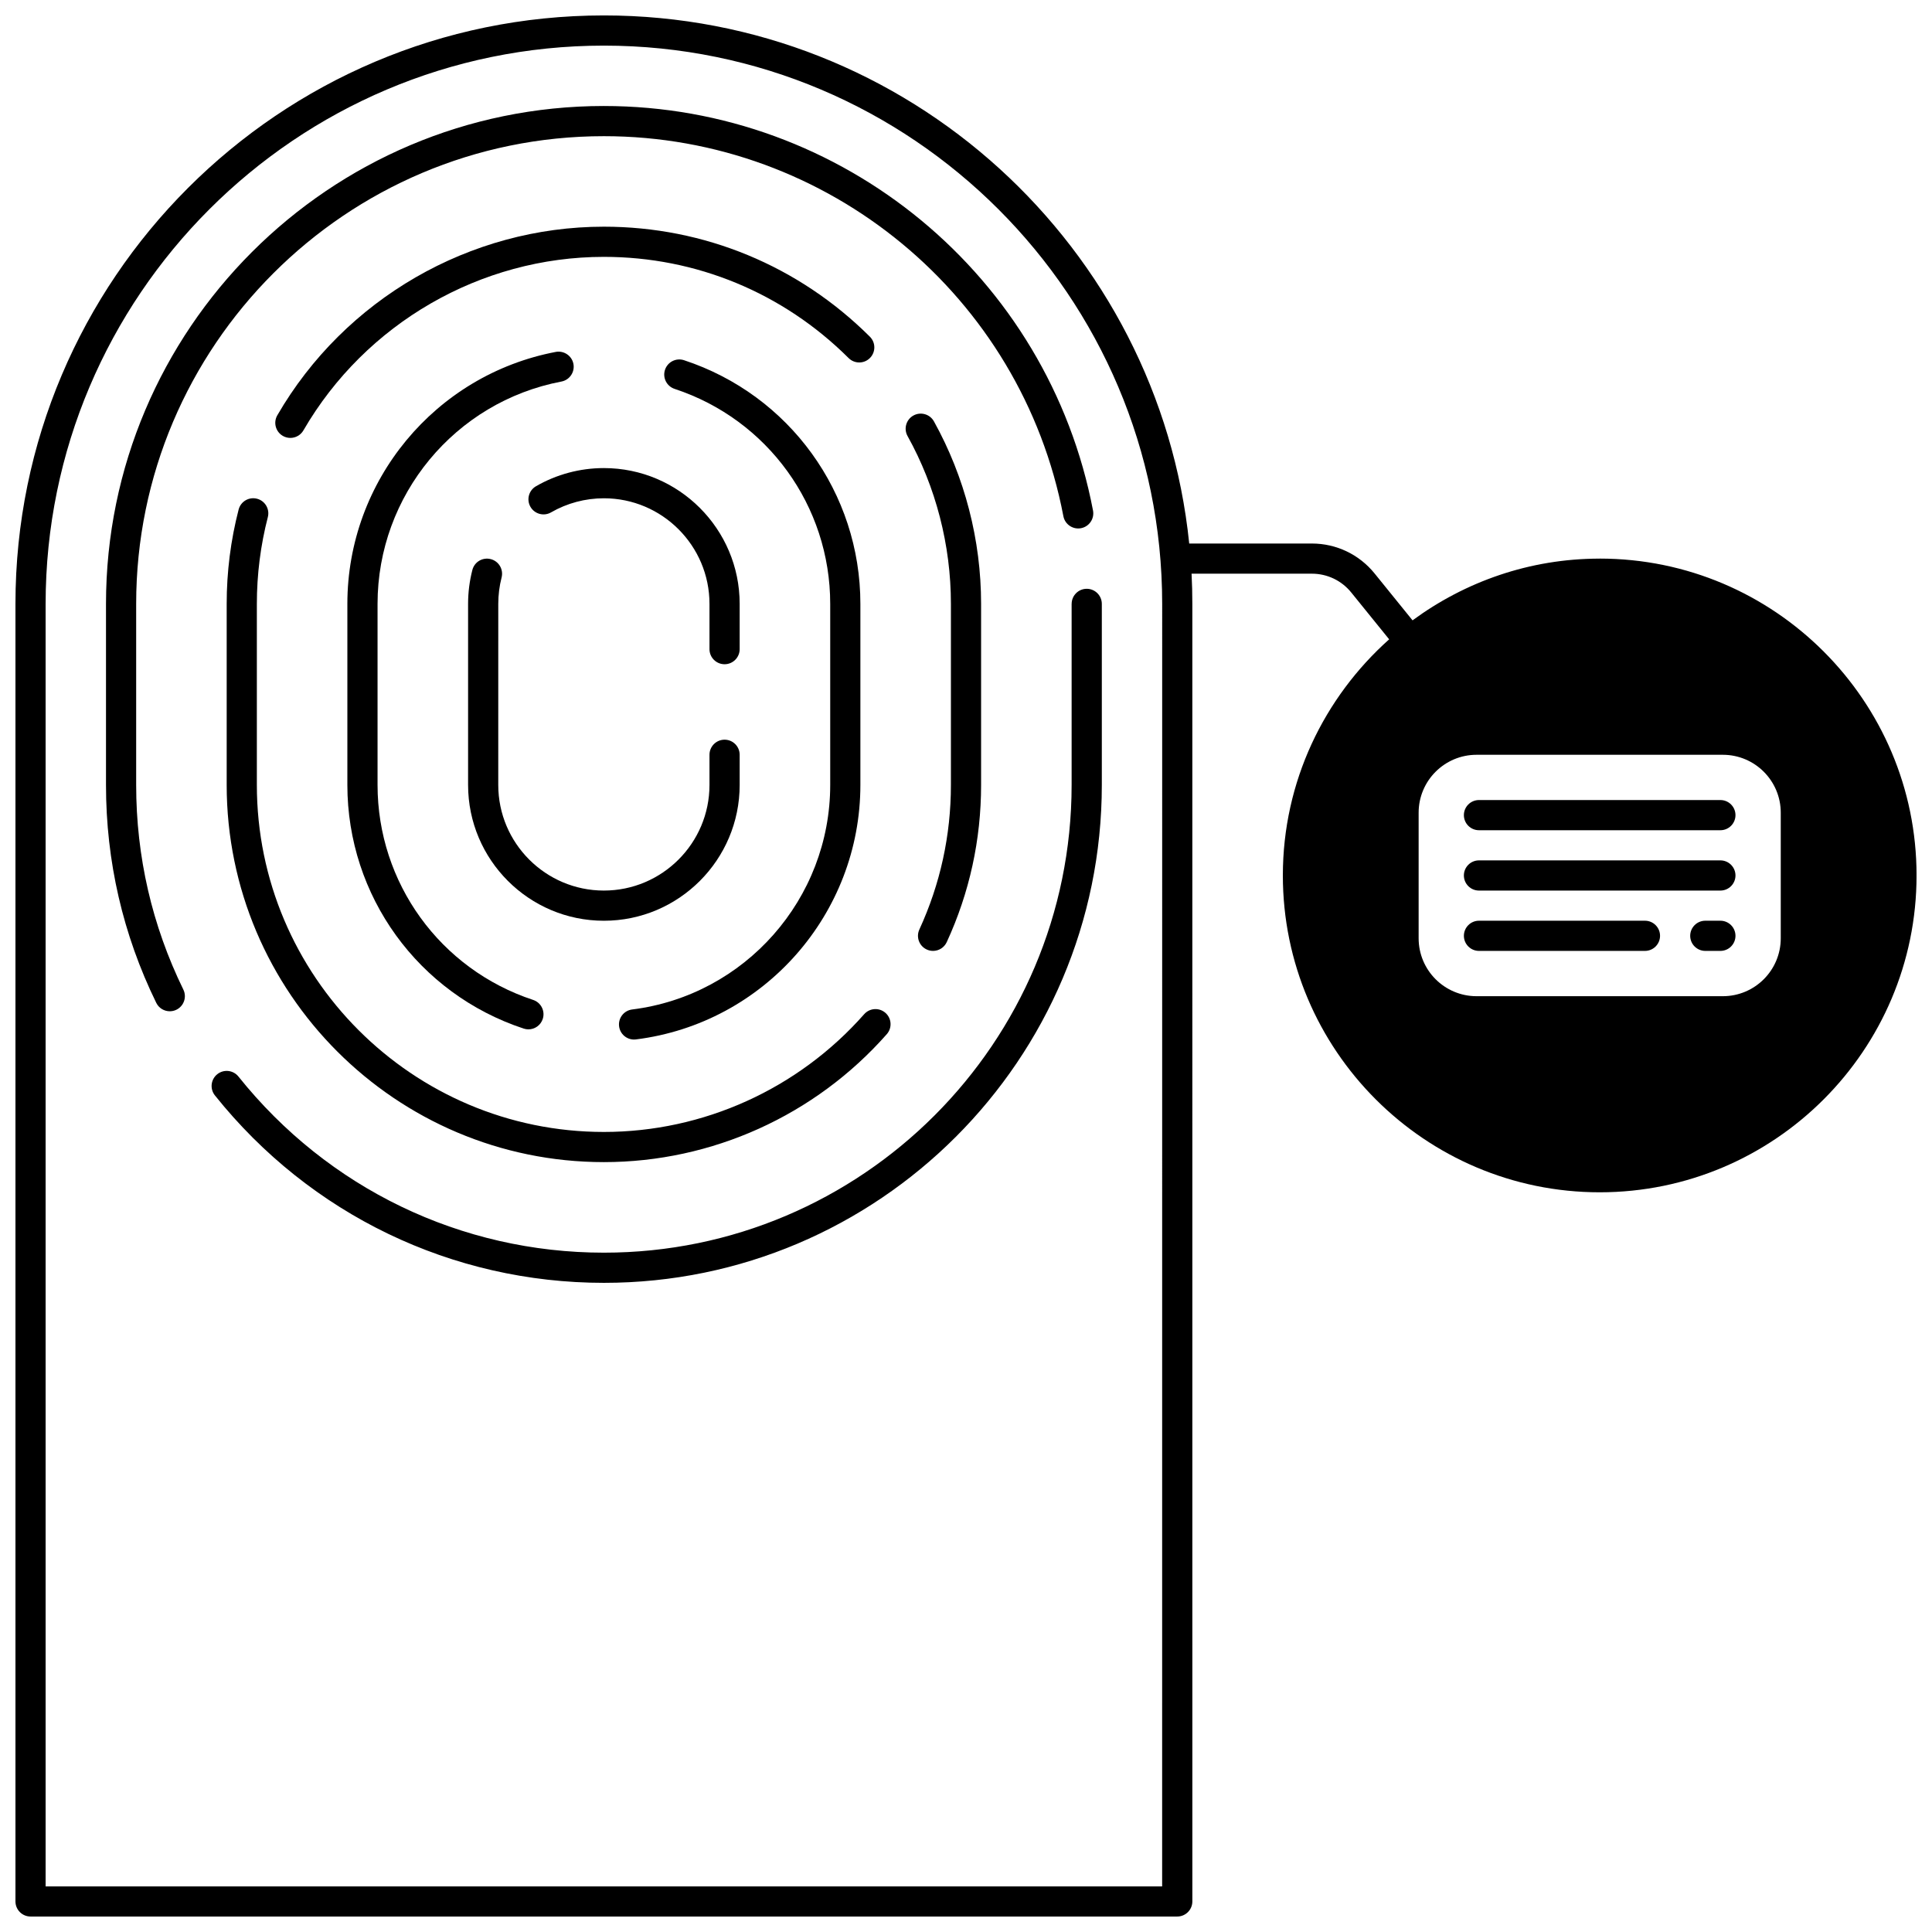 <?xml version="1.0" encoding="UTF-8"?>
<!-- Uploaded to: ICON Repo, www.iconrepo.com, Generator: ICON Repo Mixer Tools -->
<svg width="800px" height="800px" version="1.1" viewBox="144 144 512 512" xmlns="http://www.w3.org/2000/svg">
 <defs>
  <clipPath id="a">
   <path d="m148.09 148.09h503.81v503.81h-503.81z"/>
  </clipPath>
 </defs>
 <path d="m427.99 304.04v47.98c0 68.348-55.605 123.95-123.95 123.95-37.824 0-73.125-17.008-96.844-46.668-1.379-1.727-3.898-2.004-5.617-0.625-1.723 1.379-2.004 3.894-0.625 5.617 25.242 31.574 62.816 49.672 103.09 49.672 72.758 0 131.95-59.195 131.95-131.95v-47.98c0-2.207-1.793-4-4-4s-3.996 1.793-3.996 4z"/>
 <path d="m304.04 172.09c-72.758 0-131.95 59.191-131.95 131.95v47.98c0 20.23 4.477 39.652 13.316 57.734 0.688 1.422 2.113 2.242 3.594 2.242 0.586 0 1.188-0.133 1.75-0.406 1.984-0.969 2.809-3.363 1.836-5.348-8.293-16.977-12.5-35.223-12.5-54.223v-47.98c0-68.348 55.605-123.95 123.95-123.95 59.441 0 110.65 42.355 121.77 100.71 0.414 2.168 2.512 3.59 4.676 3.18 2.168-0.414 3.59-2.508 3.18-4.676-11.832-62.125-66.348-107.21-129.62-107.21z"/>
 <path d="m214.98 281.04c0.551-2.141-0.734-4.32-2.871-4.871-2.152-0.555-4.32 0.734-4.871 2.871-2.102 8.125-3.164 16.535-3.164 24.992v47.98c0 55.121 44.844 99.961 99.961 99.961 28.641 0 55.969-12.359 74.973-33.906 1.461-1.66 1.305-4.184-0.352-5.644-1.66-1.465-4.184-1.301-5.644 0.352-17.492 19.832-42.633 31.203-68.977 31.203-50.707 0-91.965-41.258-91.965-91.965v-47.98c0-7.785 0.98-15.52 2.91-22.992z"/>
 <path d="m387.64 390.33c-0.922 2.004-0.047 4.383 1.961 5.301 0.535 0.25 1.105 0.367 1.664 0.367 1.512 0 2.957-0.863 3.633-2.328 6.039-13.117 9.102-27.133 9.102-41.656v-47.98c0-16.91-4.324-33.637-12.496-48.363-1.074-1.926-3.504-2.621-5.438-1.555-1.93 1.07-2.629 3.508-1.555 5.438 7.519 13.543 11.492 28.922 11.492 44.48v47.98c0 13.359-2.816 26.25-8.363 38.316z"/>
 <path d="m374.53 233.23c-18.879-18.805-43.918-29.156-70.492-29.156-35.512 0-68.676 19.148-86.543 49.977-1.109 1.91-0.457 4.359 1.457 5.465 0.625 0.363 1.316 0.535 1.996 0.535 1.379 0 2.723-0.715 3.461-1.996 16.449-28.363 46.961-45.984 79.629-45.984 24.445 0 47.477 9.523 64.852 26.82 1.566 1.559 4.098 1.555 5.652-0.012 1.559-1.562 1.555-4.094-0.012-5.648z"/>
 <path d="m312.03 419.49c0.168 0 0.332-0.008 0.504-0.031 33.906-4.246 59.477-33.242 59.477-67.445v-47.98c0-29.406-18.781-55.359-46.73-64.574-2.106-0.691-4.359 0.449-5.051 2.547-0.691 2.094 0.449 4.359 2.547 5.051 24.664 8.129 41.238 31.031 41.238 56.977v47.98c0 30.18-22.559 55.762-52.48 59.508-2.191 0.273-3.746 2.269-3.469 4.465 0.254 2.023 1.977 3.504 3.965 3.504z"/>
 <path d="m291.29 237.26c-32.004 6.094-55.234 34.176-55.234 66.773v47.98c0 29.406 18.781 55.359 46.73 64.574 0.414 0.137 0.836 0.203 1.25 0.203 1.68 0 3.242-1.066 3.797-2.75 0.691-2.094-0.449-4.359-2.547-5.051-24.656-8.129-41.23-31.031-41.23-56.977v-47.98c0-28.762 20.492-53.543 48.73-58.918 2.168-0.414 3.59-2.508 3.18-4.676-0.414-2.164-2.519-3.574-4.676-3.18z"/>
 <path d="m340.02 352.02v-7.996c0-2.207-1.793-4-4-4s-4 1.793-4 4v7.996c0 15.434-12.555 27.988-27.988 27.988s-27.988-12.555-27.988-27.988l0.004-47.98c0-2.375 0.297-4.731 0.879-6.996 0.551-2.141-0.734-4.32-2.875-4.871-2.156-0.551-4.32 0.734-4.871 2.875-0.75 2.918-1.133 5.945-1.133 8.992v47.98c0 19.84 16.145 35.988 35.988 35.988 19.84 0 35.984-16.148 35.984-35.988z"/>
 <path d="m336.02 320.03c2.207 0 4-1.793 4-4v-11.996c0-19.84-16.145-35.988-35.988-35.988-6.324 0-12.547 1.668-17.992 4.816-1.914 1.109-2.566 3.551-1.461 5.461 1.109 1.914 3.559 2.566 5.461 1.461 4.231-2.441 9.074-3.734 13.992-3.734 15.434 0 27.988 12.555 27.988 27.988v11.996c0 2.207 1.793 3.996 4 3.996z"/>
 <g clip-path="url(#a)">
  <path d="m567.93 292.04c-18.559 0-35.676 6.125-49.59 16.359l-10.055-12.422c-4.082-5.043-10.145-7.938-16.629-7.938h-32.5c-8.031-78.5-74.535-139.95-155.12-139.95-85.988 0-155.94 69.953-155.94 155.94v343.87c0 2.207 1.793 4 4 4h303.89c2.207 0 4-1.793 4-4l-0.004-343.87c0-2.684-0.066-5.348-0.203-7.996h31.887c4.062 0 7.859 1.812 10.418 4.969l10.059 12.426c-17.238 15.391-28.172 37.703-28.172 62.574 0 46.301 37.664 83.969 83.969 83.969 46.301 0 83.969-37.664 83.969-83.969 0-46.301-37.664-83.969-83.969-83.969zm-115.95 351.87h-295.89v-339.87c0-81.578 66.367-147.95 147.95-147.95s147.95 66.367 147.95 147.95zm163.94-251.26c0 8.477-6.875 15.352-15.352 15.352h-65.262c-8.477 0-15.352-6.875-15.352-15.352v-33.277c0-8.473 6.875-15.348 15.352-15.348h65.262c8.477 0 15.352 6.875 15.352 15.352z"/>
 </g>
 <path d="m599.92 356.02h-63.977c-2.207 0-4 1.793-4 4s1.793 4 4 4h63.977c2.207 0 4-1.793 4-4 0-2.211-1.793-4-4-4z"/>
 <path d="m599.92 372.01h-63.977c-2.207 0-4 1.793-4 4 0 2.207 1.793 4 4 4h63.977c2.207 0 4-1.793 4-4 0-2.207-1.793-4-4-4z"/>
 <path d="m599.92 388h-4c-2.207 0-4 1.793-4 4 0 2.207 1.793 4 4 4h4c2.207 0 4-1.793 4-4 0-2.211-1.793-4-4-4z"/>
 <path d="m579.93 388h-43.984c-2.207 0-4 1.793-4 4 0 2.207 1.793 4 4 4h43.984c2.207 0 4-1.793 4-4 0-2.211-1.793-4-4-4z"/>
</svg>